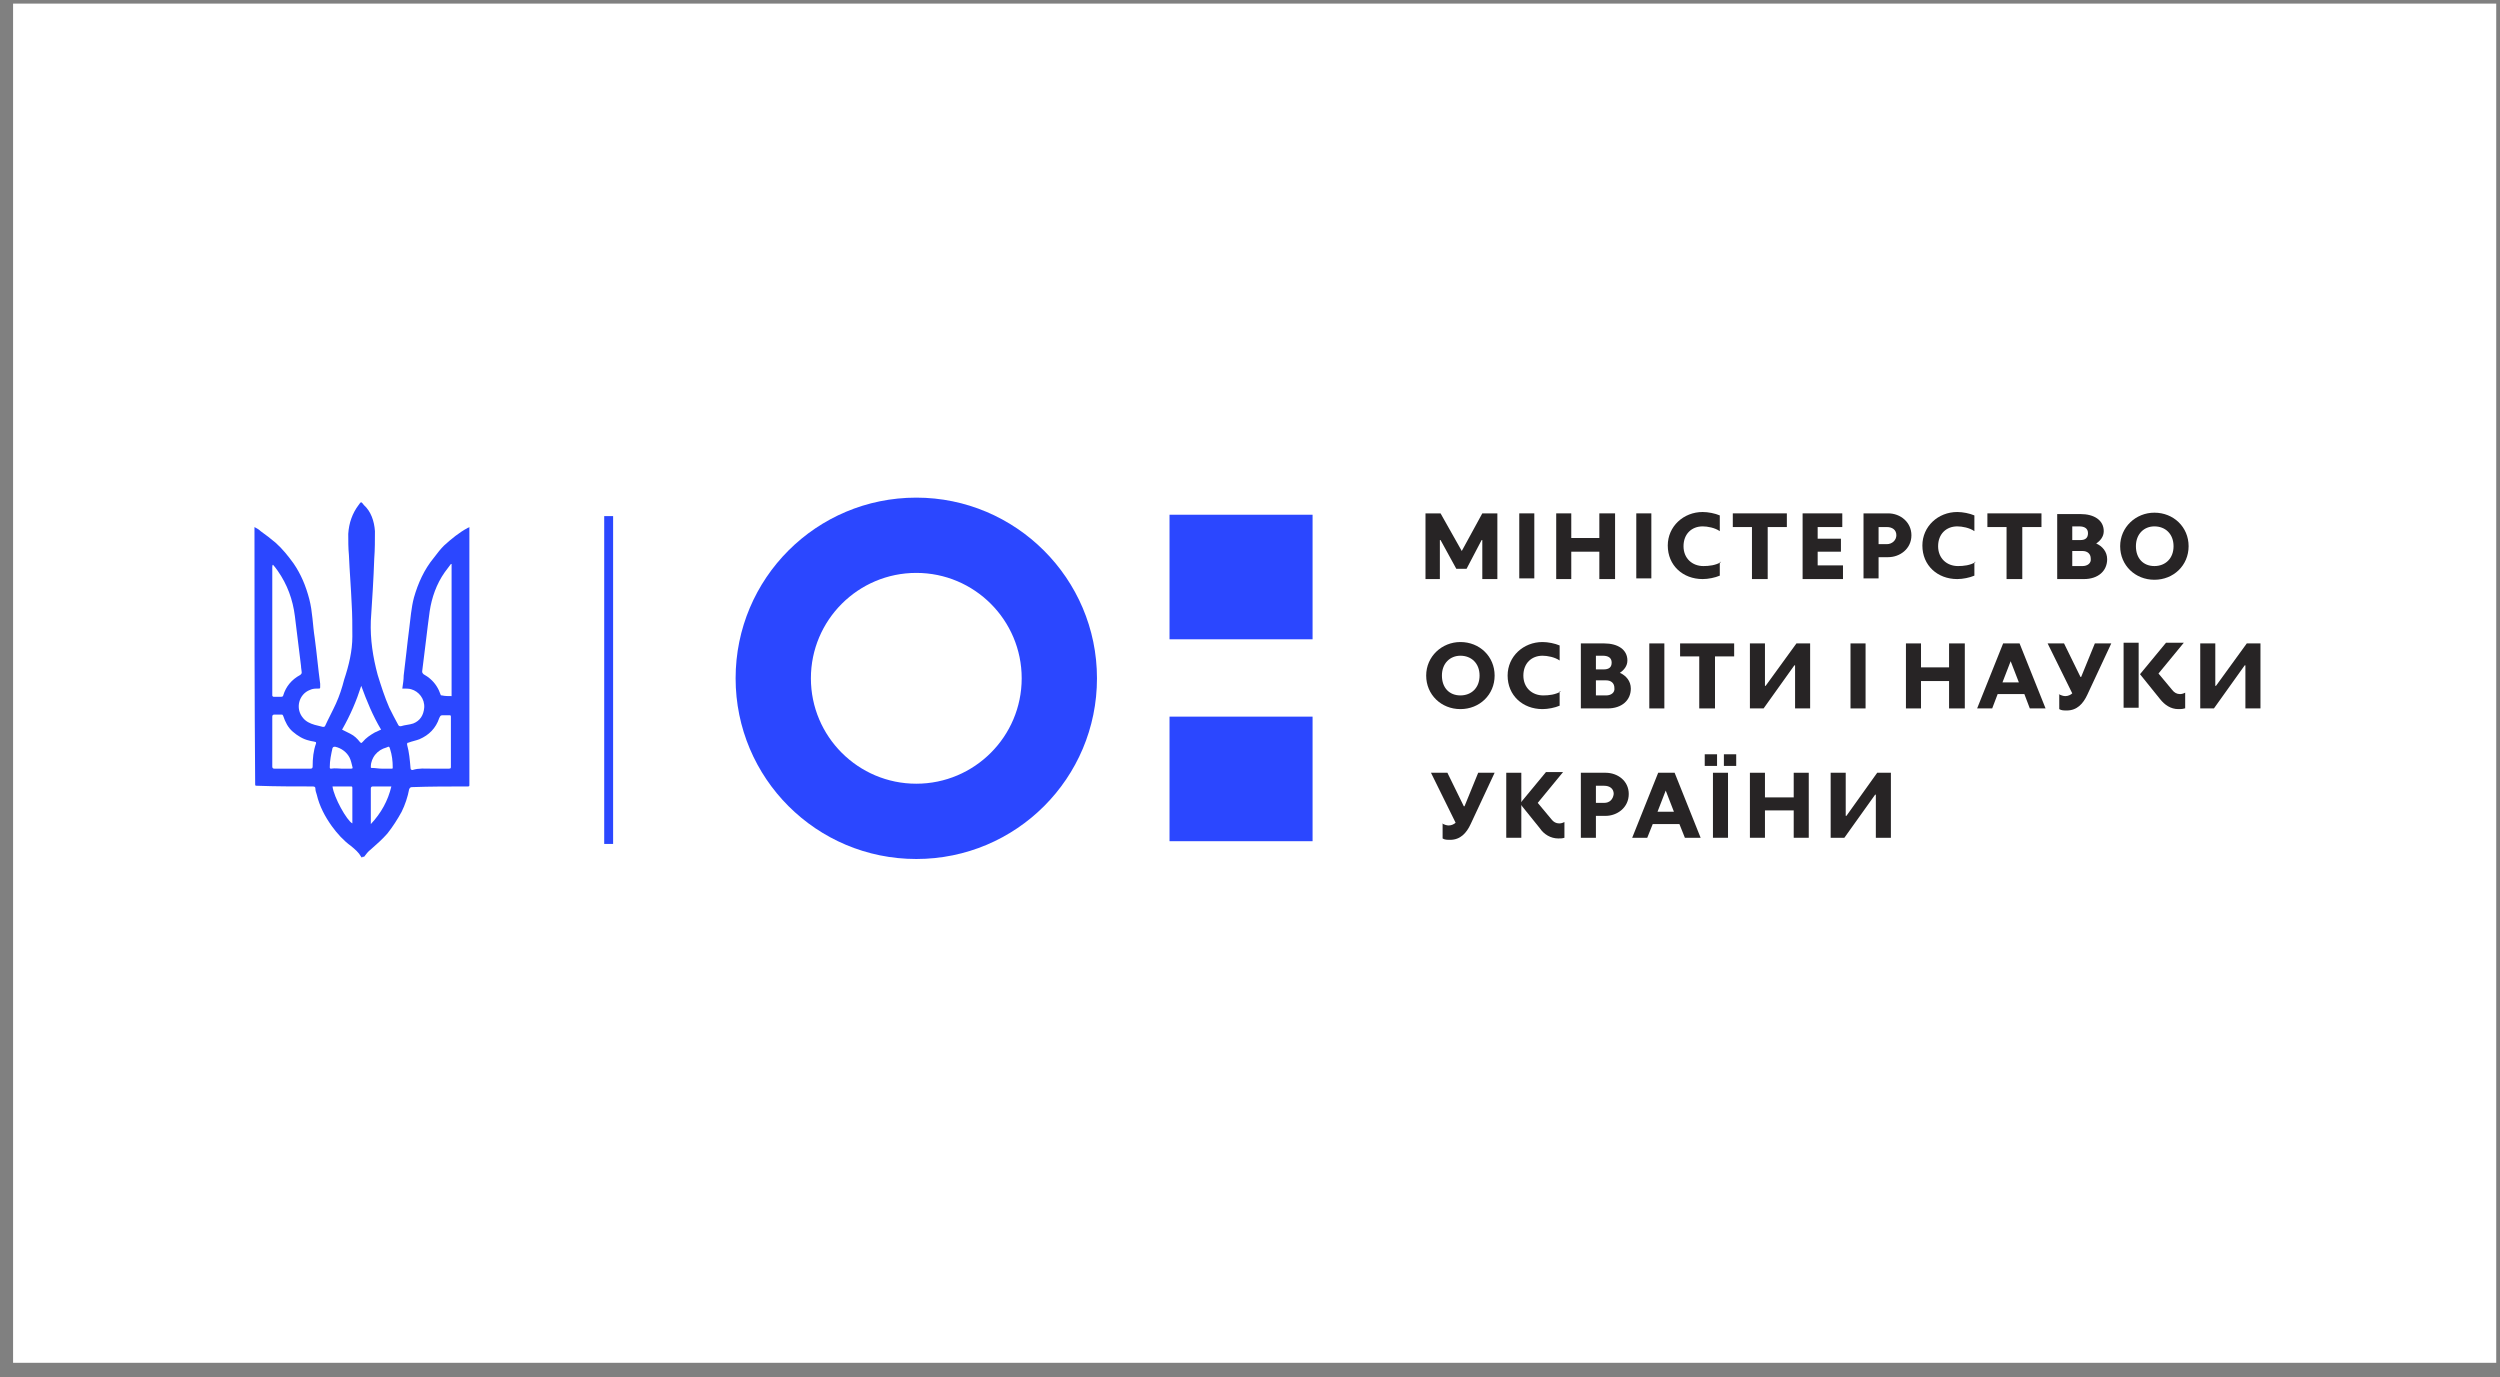 <svg width="167" height="92" viewBox="0 0 167 92" fill="none" xmlns="http://www.w3.org/2000/svg">
<rect x="0" y="0" width="167" height="92" fill="#808080" stroke="none"/>
<rect x="0.874" y="0.241" width="165.874" height="90.794" fill="white"/>
<g clip-path="url(#clip0_7300_34367)">
<path d="M61.209 33.242C54.534 33.242 49.139 38.636 49.139 45.311C49.139 51.986 54.534 57.381 61.209 57.381C67.884 57.381 73.278 51.986 73.278 45.311C73.278 38.636 67.838 33.242 61.209 33.242ZM61.209 52.352C57.323 52.352 54.168 49.197 54.168 45.311C54.168 41.425 57.323 38.27 61.209 38.27C65.095 38.27 68.249 41.425 68.249 45.311C68.249 49.197 65.095 52.352 61.209 52.352Z" fill="#2B47FF"/>
<path d="M87.68 47.871H78.124V56.192H87.68V47.871Z" fill="#2B47FF"/>
<path d="M87.68 34.384H78.124V42.705H87.68V34.384Z" fill="#2B47FF"/>
<path d="M145.925 47.323C145.787 47.368 145.65 47.368 145.513 47.368C145.01 47.368 144.599 47.094 144.279 46.683L142.953 45.037L144.69 42.934H145.879L144.187 44.991L145.102 46.088C145.239 46.271 145.422 46.363 145.605 46.363C145.696 46.363 145.787 46.363 145.97 46.271V47.323H145.925Z" fill="#272425"/>
<path d="M142.862 42.934H141.856V47.277H142.862V42.934Z" fill="#272425"/>
<path d="M137.512 46.363C137.695 46.454 137.833 46.5 137.97 46.5C138.153 46.5 138.335 46.408 138.427 46.317L136.781 42.98H137.878L138.975 45.22H139.021L139.936 42.98H141.033L139.433 46.408C139.158 47.003 138.747 47.46 138.061 47.46C137.878 47.46 137.695 47.46 137.558 47.368V46.363H137.512Z" fill="#272425"/>
<path d="M134.907 42.98H133.809L132.072 47.323H133.078L133.444 46.363H135.227L135.592 47.323H136.644L134.907 42.98ZM133.764 45.585L134.312 44.168L134.861 45.585H133.764Z" fill="#272425"/>
<path d="M120.917 42.98H120.002L117.945 45.814H117.899V42.98H116.894V47.323H117.808L119.865 44.442H119.911V47.323H120.917V42.98Z" fill="#272425"/>
<path d="M143.913 34.247C142.679 34.247 141.627 35.207 141.627 36.487C141.627 37.768 142.633 38.728 143.913 38.728C145.193 38.728 146.199 37.768 146.199 36.487C146.199 35.207 145.193 34.247 143.913 34.247ZM143.913 37.813C143.181 37.813 142.679 37.31 142.679 36.487C142.679 35.664 143.227 35.162 143.913 35.162C144.644 35.162 145.193 35.664 145.193 36.487C145.193 37.31 144.644 37.813 143.913 37.813Z" fill="#272425"/>
<path d="M140.027 36.305C140.301 36.122 140.53 35.847 140.53 35.482C140.53 34.75 139.89 34.339 138.975 34.339H137.421V38.682H139.204C140.164 38.682 140.758 38.133 140.758 37.356C140.758 36.853 140.438 36.487 140.027 36.305ZM138.427 35.162H138.884C139.25 35.162 139.478 35.299 139.478 35.619C139.478 35.939 139.295 36.076 138.975 36.076H138.427V35.162ZM139.113 37.813H138.427V36.807H139.113C139.433 36.807 139.661 36.99 139.661 37.31C139.707 37.63 139.433 37.813 139.113 37.813Z" fill="#272425"/>
<path d="M120.414 34.293H123.065V35.207H121.42V35.985H122.974V36.853H121.42V37.768H123.111V38.682H120.414V34.293Z" fill="#272425"/>
<path d="M115.751 34.293H119.362V35.207H118.082V38.682H117.031V35.207H115.751V34.293Z" fill="#272425"/>
<path d="M106.836 36.853H104.961V38.682H103.955V34.293H104.961V35.939H106.836V34.293H107.887V38.682H106.836V36.853Z" fill="#272425"/>
<path d="M102.492 34.293H101.487V38.636H102.492V34.293Z" fill="#272425"/>
<path d="M99.018 38.682V36.076H98.972L97.966 37.996H97.281L96.229 36.076H96.183V38.682H95.223V34.293H96.229L97.646 36.807L99.018 34.293H100.024V38.682H99.018Z" fill="#272425"/>
<path d="M110.31 34.293H109.304V38.636H110.31V34.293Z" fill="#272425"/>
<path d="M126.129 34.293H124.483V38.636H125.489V37.219H126.129C126.906 37.219 127.683 36.67 127.683 35.756C127.683 34.887 126.952 34.293 126.129 34.293ZM126.037 36.35H125.489V35.207H126.037C126.403 35.207 126.677 35.39 126.677 35.756C126.677 36.076 126.403 36.35 126.037 36.35Z" fill="#272425"/>
<path d="M132.758 34.293H136.37V35.207H135.089V38.682H134.038V35.207H132.758V34.293Z" fill="#272425"/>
<path d="M97.555 42.888C96.32 42.888 95.269 43.848 95.269 45.128C95.269 46.408 96.275 47.368 97.555 47.368C98.835 47.368 99.841 46.408 99.841 45.128C99.841 43.848 98.835 42.888 97.555 42.888ZM97.555 46.454C96.823 46.454 96.32 45.951 96.32 45.128C96.32 44.305 96.869 43.802 97.555 43.802C98.286 43.802 98.835 44.305 98.835 45.128C98.835 45.951 98.286 46.454 97.555 46.454Z" fill="#272425"/>
<path d="M108.207 44.945C108.481 44.763 108.71 44.488 108.71 44.122C108.71 43.391 108.07 42.98 107.156 42.98H105.601V47.323H107.384C108.344 47.323 108.939 46.774 108.939 45.997C108.939 45.494 108.619 45.128 108.207 44.945ZM106.607 43.802H107.064C107.43 43.802 107.659 43.94 107.659 44.26C107.659 44.58 107.476 44.717 107.11 44.717H106.607V43.802ZM107.293 46.454H106.607V45.448H107.293C107.613 45.448 107.841 45.631 107.841 45.951C107.887 46.271 107.613 46.454 107.293 46.454Z" fill="#272425"/>
<path d="M130.198 45.494H128.323V47.323H127.317V42.98H128.323V44.58H130.198V42.98H131.249V47.323H130.198V45.494Z" fill="#272425"/>
<path d="M111.179 42.98H110.173V47.323H111.179V42.98Z" fill="#272425"/>
<path d="M112.23 42.98H115.842V43.848H114.562V47.323H113.51V43.848H112.23V42.98Z" fill="#272425"/>
<path d="M104.275 46.18C103.91 46.408 103.452 46.454 103.087 46.454C102.355 46.454 101.761 45.951 101.761 45.128C101.761 44.305 102.309 43.802 103.041 43.802C103.361 43.802 103.864 43.894 104.184 44.122V43.117C103.864 42.98 103.407 42.888 103.041 42.888C101.761 42.888 100.709 43.848 100.709 45.128C100.709 46.454 101.715 47.368 103.041 47.368C103.407 47.368 103.864 47.277 104.184 47.14V46.18H104.275Z" fill="#272425"/>
<path d="M124.62 42.98H123.614V47.323H124.62V42.98Z" fill="#272425"/>
<path d="M150.999 42.98H150.085L148.028 45.814H147.982V42.98H146.976V47.323H147.89L149.948 44.442H149.993V47.323H150.999V42.98Z" fill="#272425"/>
<path d="M114.973 37.539C114.608 37.768 114.15 37.813 113.785 37.813C113.053 37.813 112.459 37.31 112.459 36.487C112.459 35.665 113.007 35.162 113.739 35.162C114.059 35.162 114.562 35.253 114.882 35.482V34.43C114.562 34.293 114.105 34.202 113.739 34.202C112.459 34.202 111.407 35.162 111.407 36.442C111.407 37.768 112.413 38.682 113.739 38.682C114.105 38.682 114.562 38.59 114.882 38.453V37.539H114.973Z" fill="#272425"/>
<path d="M131.981 37.539C131.615 37.768 131.158 37.813 130.792 37.813C130.06 37.813 129.466 37.31 129.466 36.487C129.466 35.665 130.015 35.162 130.746 35.162C131.066 35.162 131.569 35.253 131.889 35.482V34.43C131.569 34.293 131.112 34.202 130.746 34.202C129.466 34.202 128.415 35.162 128.415 36.442C128.415 37.768 129.42 38.682 130.746 38.682C131.112 38.682 131.569 38.59 131.889 38.453V37.539H131.981Z" fill="#272425"/>
<path d="M104.504 55.963C104.367 56.009 104.23 56.009 104.092 56.009C103.59 56.009 103.132 55.735 102.858 55.323L101.532 53.678L103.27 51.575H104.412L102.721 53.632L103.635 54.729C103.772 54.912 103.955 55.003 104.138 55.003C104.23 55.003 104.321 55.003 104.504 54.912V55.963Z" fill="#272425"/>
<path d="M101.624 51.62H100.618V55.963H101.624V51.62Z" fill="#272425"/>
<path d="M96.32 55.003C96.503 55.095 96.64 55.141 96.778 55.141C96.96 55.141 97.143 55.049 97.235 54.958L95.589 51.62H96.686L97.783 53.86H97.829L98.743 51.62H99.841L98.24 55.049C97.966 55.643 97.555 56.101 96.869 56.101C96.686 56.101 96.503 56.101 96.366 56.009V55.003H96.32Z" fill="#272425"/>
<path d="M111.865 51.62H110.767L109.03 55.963H110.036L110.402 55.049H112.185L112.55 55.963H113.602L111.865 51.62ZM110.722 54.226L111.27 52.809L111.819 54.226H110.722Z" fill="#272425"/>
<path d="M119.82 54.135H117.899V55.963H116.894V51.62H117.899V53.266H119.82V51.62H120.825V55.963H119.82V54.135Z" fill="#272425"/>
<path d="M115.431 51.62H114.425V55.963H115.431V51.62Z" fill="#272425"/>
<path d="M126.312 51.62H125.397L123.34 54.501H123.294V51.62H122.288V55.963H123.203L125.26 53.083H125.306V55.963H126.312V51.62Z" fill="#272425"/>
<path d="M107.247 51.62H105.601V55.963H106.607V54.501H107.247C108.024 54.501 108.801 53.952 108.801 53.038C108.801 52.169 108.07 51.62 107.247 51.62ZM107.156 53.632H106.607V52.489H107.156C107.521 52.489 107.796 52.672 107.796 53.038C107.75 53.403 107.521 53.632 107.156 53.632Z" fill="#272425"/>
<path d="M114.699 50.386H113.876V51.163H114.699V50.386Z" fill="#272425"/>
<path d="M115.979 50.386H115.156V51.163H115.979V50.386Z" fill="#272425"/>
<path fill-rule="evenodd" clip-rule="evenodd" d="M24.177 57.289C24.131 57.243 24.131 57.243 24.131 57.243C23.948 56.923 23.72 56.741 23.445 56.512C22.943 56.146 22.531 55.689 22.165 55.186C21.708 54.546 21.343 53.86 21.16 53.083C21.114 52.946 21.068 52.809 21.068 52.672C21.068 52.58 21.023 52.535 20.885 52.535C19.651 52.535 18.416 52.535 17.182 52.489C17.045 52.489 17.045 52.489 17.045 52.352C16.999 46.683 16.999 41.059 16.999 35.39C16.999 35.344 16.999 35.299 16.999 35.207C17.182 35.299 17.319 35.39 17.411 35.482C17.731 35.71 18.096 35.985 18.416 36.259C18.874 36.67 19.239 37.127 19.605 37.63C20.108 38.362 20.428 39.139 20.657 40.008C20.885 40.876 20.885 41.745 21.023 42.614C21.16 43.62 21.251 44.671 21.388 45.677C21.388 45.723 21.388 45.814 21.388 45.86C21.388 45.997 21.388 45.997 21.251 45.997C21.068 45.997 20.885 45.997 20.702 46.088C19.971 46.363 19.697 47.323 20.245 47.963C20.428 48.191 20.702 48.328 21.023 48.42C21.205 48.466 21.388 48.511 21.571 48.557C21.617 48.557 21.663 48.557 21.708 48.511C21.937 48.008 22.211 47.506 22.44 47.003C22.668 46.5 22.851 45.951 22.988 45.403C23.308 44.443 23.537 43.482 23.537 42.522C23.537 41.791 23.537 41.059 23.491 40.328C23.445 39.231 23.354 38.179 23.308 37.082C23.263 36.625 23.263 36.122 23.263 35.665C23.308 34.933 23.537 34.293 23.948 33.744C24.131 33.47 24.131 33.516 24.314 33.744C24.771 34.156 25 34.796 25.046 35.482C25.046 36.076 25.046 36.716 25 37.31C24.954 38.682 24.863 40.053 24.771 41.471C24.726 42.705 24.909 43.894 25.229 45.083C25.457 45.814 25.686 46.545 26.006 47.277C26.189 47.643 26.372 48.008 26.6 48.42C26.646 48.511 26.692 48.511 26.783 48.511C27.057 48.42 27.332 48.42 27.606 48.328C28.063 48.146 28.292 47.78 28.337 47.277C28.383 46.683 27.972 46.18 27.469 46.043C27.332 45.997 27.149 45.997 27.012 45.997C26.966 45.997 26.92 45.997 26.874 45.997C26.92 45.677 26.966 45.403 26.966 45.128C27.103 44.077 27.194 43.071 27.332 42.019C27.423 41.334 27.469 40.602 27.652 39.916C27.926 38.956 28.337 38.042 28.977 37.265C29.252 36.899 29.435 36.67 29.663 36.442C30.166 35.985 30.669 35.573 31.263 35.253C31.263 35.253 31.309 35.253 31.355 35.207C31.355 35.253 31.355 35.299 31.355 35.344C31.355 40.191 31.355 44.991 31.355 49.837C31.355 50.706 31.355 51.529 31.355 52.397C31.355 52.535 31.355 52.535 31.218 52.535C29.983 52.535 28.749 52.535 27.515 52.58C27.423 52.58 27.377 52.626 27.332 52.717C27.24 53.22 27.057 53.769 26.829 54.226C26.554 54.729 26.234 55.232 25.869 55.689C25.549 56.055 25.137 56.421 24.771 56.741C24.588 56.878 24.451 57.061 24.314 57.243C24.223 57.198 24.223 57.243 24.177 57.289ZM18.234 37.722C18.188 37.722 18.188 37.722 18.234 37.722C18.188 37.768 18.188 37.813 18.188 37.905C18.188 40.694 18.188 43.437 18.188 46.225C18.188 46.317 18.188 46.363 18.188 46.454C18.188 46.5 18.234 46.545 18.279 46.545C18.462 46.545 18.599 46.545 18.782 46.545C18.874 46.545 18.919 46.5 18.919 46.454C19.102 45.86 19.468 45.403 20.062 45.083C20.108 45.037 20.154 44.991 20.154 44.945C20.154 44.808 20.108 44.625 20.108 44.488C19.971 43.391 19.834 42.294 19.697 41.151C19.559 40.053 19.194 39.048 18.554 38.133C18.416 37.95 18.325 37.813 18.234 37.722ZM30.166 46.5C30.166 43.574 30.166 40.602 30.166 37.676H30.12C29.983 37.859 29.846 38.042 29.709 38.225C29.16 39.002 28.84 39.916 28.703 40.831C28.52 42.157 28.383 43.482 28.2 44.854C28.2 44.945 28.246 44.991 28.292 45.037C28.429 45.128 28.612 45.22 28.749 45.357C29.069 45.631 29.297 45.997 29.435 46.408C29.435 46.454 29.48 46.454 29.526 46.454C29.709 46.5 29.938 46.5 30.166 46.5ZM18.188 49.517C18.188 50.066 18.188 50.614 18.188 51.209C18.188 51.3 18.234 51.346 18.325 51.346C19.148 51.346 19.971 51.346 20.748 51.346C20.84 51.346 20.885 51.3 20.885 51.209C20.885 50.66 20.931 50.157 21.114 49.654C21.114 49.609 21.114 49.563 21.068 49.563C20.931 49.517 20.794 49.517 20.657 49.471C20.245 49.38 19.88 49.151 19.559 48.877C19.239 48.603 19.057 48.237 18.919 47.826C18.874 47.734 18.874 47.734 18.782 47.734C18.645 47.734 18.508 47.734 18.325 47.734C18.234 47.734 18.188 47.78 18.188 47.871C18.188 48.42 18.188 48.968 18.188 49.517ZM28.795 51.346C29.206 51.346 29.617 51.346 29.983 51.346C30.12 51.346 30.12 51.3 30.12 51.209V51.163C30.12 50.706 30.12 50.249 30.12 49.791C30.12 49.151 30.12 48.511 30.12 47.871C30.12 47.78 30.075 47.78 30.029 47.78C29.892 47.78 29.755 47.78 29.617 47.78C29.435 47.78 29.435 47.78 29.343 47.963C29.115 48.648 28.657 49.106 28.017 49.38C27.789 49.471 27.515 49.517 27.286 49.609C27.194 49.609 27.194 49.654 27.194 49.746C27.332 50.249 27.377 50.752 27.423 51.3C27.423 51.392 27.469 51.437 27.56 51.437C27.972 51.3 28.383 51.346 28.795 51.346ZM22.851 48.74C23.034 48.831 23.217 48.923 23.4 49.014C23.674 49.151 23.857 49.334 24.04 49.563C24.131 49.654 24.131 49.654 24.223 49.563C24.451 49.289 24.726 49.106 25.046 48.923C25.183 48.877 25.32 48.786 25.457 48.74C24.909 47.826 24.497 46.82 24.131 45.814C23.811 46.82 23.4 47.78 22.851 48.74ZM26.143 52.535C26.097 52.535 26.052 52.535 26.006 52.535C25.64 52.535 25.274 52.535 24.909 52.535C24.817 52.535 24.771 52.58 24.771 52.672C24.771 53.403 24.771 54.18 24.771 54.912C24.771 54.958 24.771 54.958 24.771 55.049C25.457 54.318 25.914 53.495 26.143 52.535ZM22.211 52.535C22.303 53.266 23.171 54.821 23.537 55.003V54.958C23.537 54.18 23.537 53.403 23.537 52.626C23.537 52.535 23.491 52.535 23.445 52.535C23.08 52.535 22.668 52.535 22.303 52.535C22.257 52.535 22.257 52.535 22.211 52.535ZM22.805 51.346C22.988 51.346 23.217 51.346 23.4 51.346C23.537 51.346 23.583 51.346 23.537 51.209C23.491 51.026 23.445 50.797 23.354 50.614C23.171 50.249 22.805 49.974 22.394 49.883C22.303 49.883 22.257 49.883 22.211 49.974C22.12 50.386 22.028 50.797 22.028 51.255C22.028 51.346 22.074 51.346 22.12 51.346C22.394 51.3 22.623 51.346 22.805 51.346ZM25.503 51.346C25.731 51.346 25.914 51.346 26.143 51.346C26.234 51.346 26.234 51.346 26.234 51.255C26.234 50.843 26.189 50.431 26.052 50.02C26.006 49.883 26.006 49.837 25.823 49.929C25.503 50.02 25.274 50.157 25.046 50.431C24.909 50.614 24.771 50.889 24.771 51.209C24.771 51.3 24.771 51.3 24.863 51.3C25.091 51.3 25.274 51.346 25.503 51.346Z" fill="#2B47FF"/>
<path d="M40.956 34.476H40.361V56.375H40.956V34.476Z" fill="#2B47FF"/>
</g>
<defs>
<clipPath id="clip0_7300_34367">
<rect width="134" height="24.093" fill="white" transform="translate(16.999 33.242)"/>
</clipPath>
</defs>
</svg>
